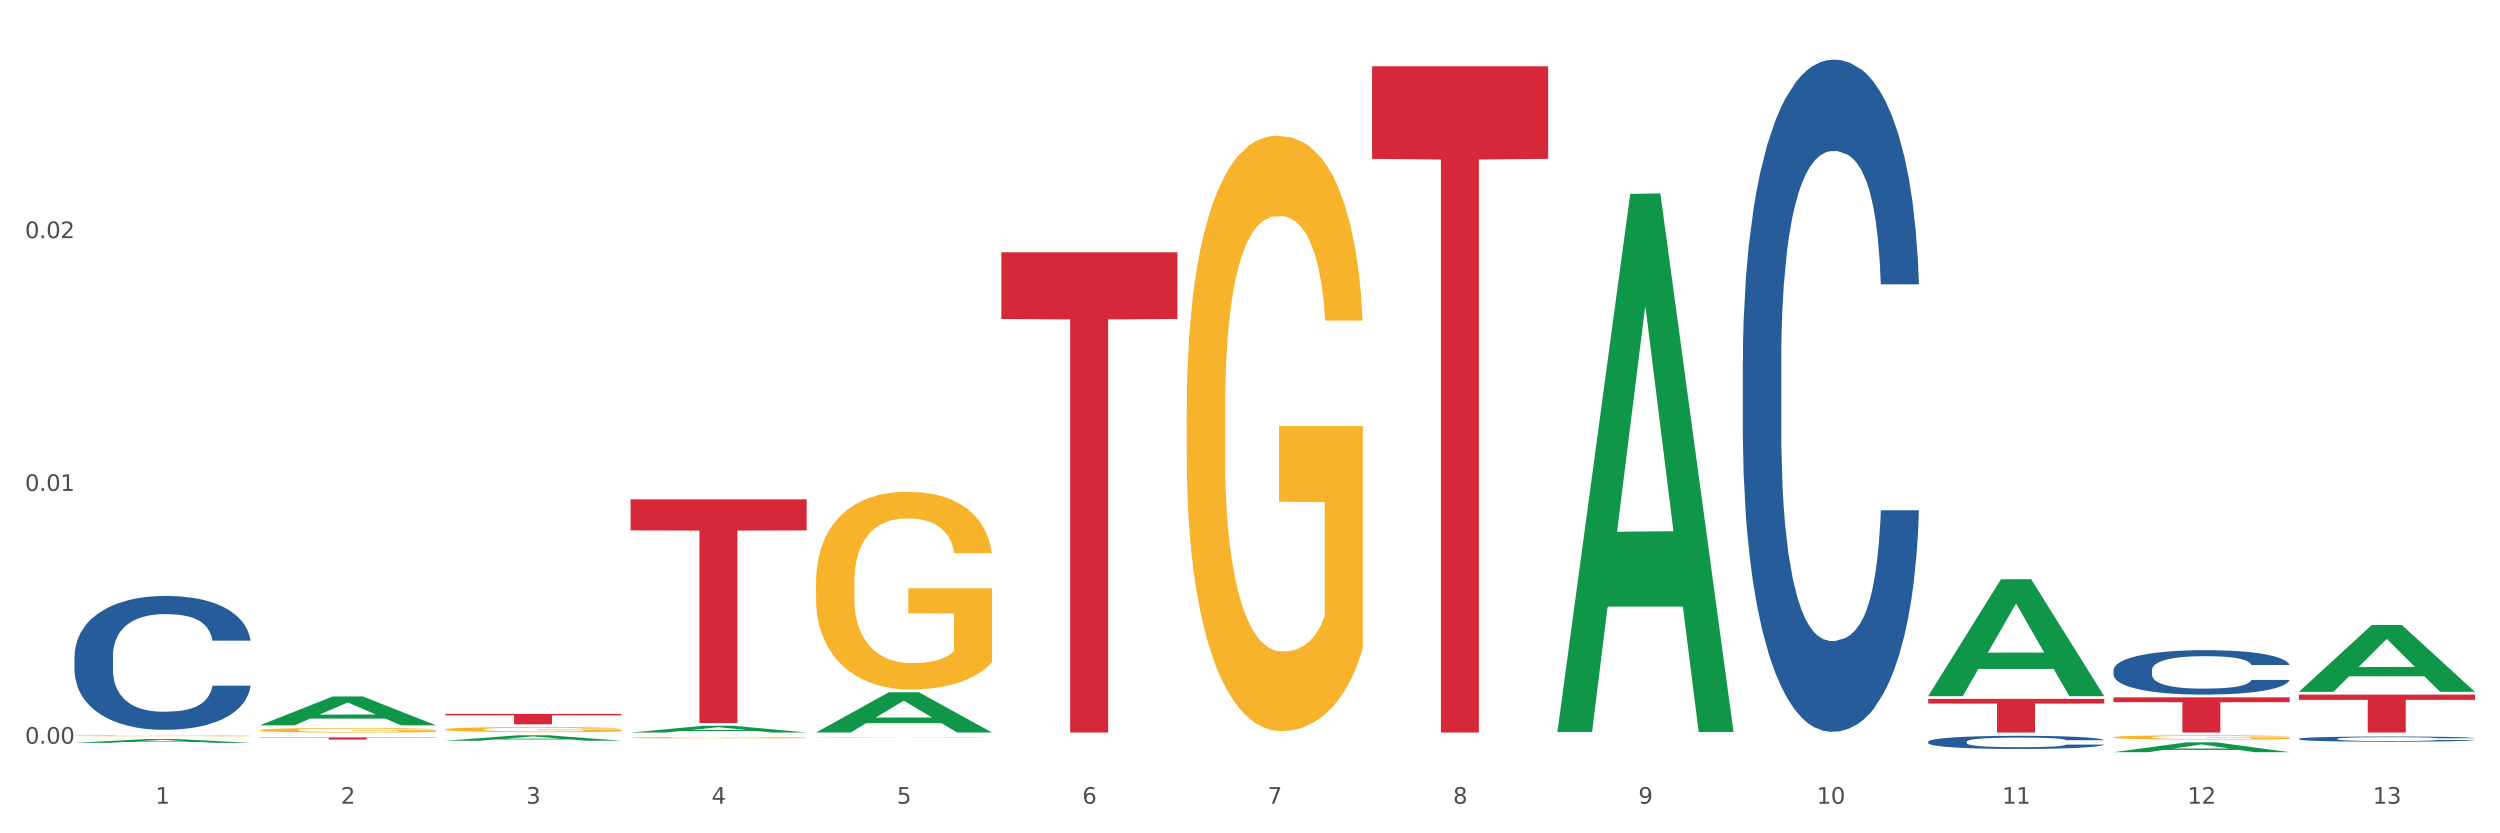 <?xml version="1.0" encoding="utf-8" standalone="no"?>
<!DOCTYPE svg PUBLIC "-//W3C//DTD SVG 1.1//EN"
  "http://www.w3.org/Graphics/SVG/1.1/DTD/svg11.dtd">
<svg xmlns:xlink="http://www.w3.org/1999/xlink" width="1080pt" height="360pt" viewBox="0 0 1080 360" xmlns="http://www.w3.org/2000/svg" version="1.1">
 <rect x="0" y="0" width="1080" height="360" fill="#333333" stroke="none"/>
 <defs>
  <style type="text/css">*{stroke-linejoin: round; stroke-linecap: butt}</style>
 </defs>
 <g id="figure_1">
  <g id="patch_1">
   <path d="M 0 360 
L 1080 360 
L 1080 0 
L 0 0 
z
" style="fill: #ffffff; stroke: #ffffff; stroke-linejoin: miter"/>
  </g>
  <g id="axes_1">
   <g id="matplotlib.axis_1">
    <g id="xtick_1">
     <g id="text_1">
      <!-- 1 -->
      <g style="fill: #4d4d4d" transform="translate(67.159 347.204) scale(0.096 -0.096)">
       <defs>
        <path id="DejaVuSans-31" d="M 794 531 
L 1825 531 
L 1825 4091 
L 703 3866 
L 703 4441 
L 1819 4666 
L 2450 4666 
L 2450 531 
L 3481 531 
L 3481 0 
L 794 0 
L 794 531 
z
" transform="scale(0.016)"/>
       </defs>
       <use xlink:href="#DejaVuSans-31"/>
      </g>
     </g>
    </g>
    <g id="xtick_2">
     <g id="text_2">
      <!-- 2 -->
      <g style="fill: #4d4d4d" transform="translate(147.238 347.204) scale(0.096 -0.096)">
       <defs>
        <path id="DejaVuSans-32" d="M 1228 531 
L 3431 531 
L 3431 0 
L 469 0 
L 469 531 
Q 828 903 1448 1529 
Q 2069 2156 2228 2338 
Q 2531 2678 2651 2914 
Q 2772 3150 2772 3378 
Q 2772 3750 2511 3984 
Q 2250 4219 1831 4219 
Q 1534 4219 1204 4116 
Q 875 4013 500 3803 
L 500 4441 
Q 881 4594 1212 4672 
Q 1544 4750 1819 4750 
Q 2544 4750 2975 4387 
Q 3406 4025 3406 3419 
Q 3406 3131 3298 2873 
Q 3191 2616 2906 2266 
Q 2828 2175 2409 1742 
Q 1991 1309 1228 531 
z
" transform="scale(0.016)"/>
       </defs>
       <use xlink:href="#DejaVuSans-32"/>
      </g>
     </g>
    </g>
    <g id="xtick_3">
     <g id="text_3">
      <!-- 3 -->
      <g style="fill: #4d4d4d" transform="translate(227.317 347.204) scale(0.096 -0.096)">
       <defs>
        <path id="DejaVuSans-33" d="M 2597 2516 
Q 3050 2419 3304 2112 
Q 3559 1806 3559 1356 
Q 3559 666 3084 287 
Q 2609 -91 1734 -91 
Q 1441 -91 1130 -33 
Q 819 25 488 141 
L 488 750 
Q 750 597 1062 519 
Q 1375 441 1716 441 
Q 2309 441 2620 675 
Q 2931 909 2931 1356 
Q 2931 1769 2642 2001 
Q 2353 2234 1838 2234 
L 1294 2234 
L 1294 2753 
L 1863 2753 
Q 2328 2753 2575 2939 
Q 2822 3125 2822 3475 
Q 2822 3834 2567 4026 
Q 2313 4219 1838 4219 
Q 1578 4219 1281 4162 
Q 984 4106 628 3988 
L 628 4550 
Q 988 4650 1302 4700 
Q 1616 4750 1894 4750 
Q 2613 4750 3031 4423 
Q 3450 4097 3450 3541 
Q 3450 3153 3228 2886 
Q 3006 2619 2597 2516 
z
" transform="scale(0.016)"/>
       </defs>
       <use xlink:href="#DejaVuSans-33"/>
      </g>
     </g>
    </g>
    <g id="xtick_4">
     <g id="text_4">
      <!-- 4 -->
      <g style="fill: #4d4d4d" transform="translate(307.396 347.204) scale(0.096 -0.096)">
       <defs>
        <path id="DejaVuSans-34" d="M 2419 4116 
L 825 1625 
L 2419 1625 
L 2419 4116 
z
M 2253 4666 
L 3047 4666 
L 3047 1625 
L 3713 1625 
L 3713 1100 
L 3047 1100 
L 3047 0 
L 2419 0 
L 2419 1100 
L 313 1100 
L 313 1709 
L 2253 4666 
z
" transform="scale(0.016)"/>
       </defs>
       <use xlink:href="#DejaVuSans-34"/>
      </g>
     </g>
    </g>
    <g id="xtick_5">
     <g id="text_5">
      <!-- 5 -->
      <g style="fill: #4d4d4d" transform="translate(387.475 347.204) scale(0.096 -0.096)">
       <defs>
        <path id="DejaVuSans-35" d="M 691 4666 
L 3169 4666 
L 3169 4134 
L 1269 4134 
L 1269 2991 
Q 1406 3038 1543 3061 
Q 1681 3084 1819 3084 
Q 2600 3084 3056 2656 
Q 3513 2228 3513 1497 
Q 3513 744 3044 326 
Q 2575 -91 1722 -91 
Q 1428 -91 1123 -41 
Q 819 9 494 109 
L 494 744 
Q 775 591 1075 516 
Q 1375 441 1709 441 
Q 2250 441 2565 725 
Q 2881 1009 2881 1497 
Q 2881 1984 2565 2268 
Q 2250 2553 1709 2553 
Q 1456 2553 1204 2497 
Q 953 2441 691 2322 
L 691 4666 
z
" transform="scale(0.016)"/>
       </defs>
       <use xlink:href="#DejaVuSans-35"/>
      </g>
     </g>
    </g>
    <g id="xtick_6">
     <g id="text_6">
      <!-- 6 -->
      <g style="fill: #4d4d4d" transform="translate(467.554 347.204) scale(0.096 -0.096)">
       <defs>
        <path id="DejaVuSans-36" d="M 2113 2584 
Q 1688 2584 1439 2293 
Q 1191 2003 1191 1497 
Q 1191 994 1439 701 
Q 1688 409 2113 409 
Q 2538 409 2786 701 
Q 3034 994 3034 1497 
Q 3034 2003 2786 2293 
Q 2538 2584 2113 2584 
z
M 3366 4563 
L 3366 3988 
Q 3128 4100 2886 4159 
Q 2644 4219 2406 4219 
Q 1781 4219 1451 3797 
Q 1122 3375 1075 2522 
Q 1259 2794 1537 2939 
Q 1816 3084 2150 3084 
Q 2853 3084 3261 2657 
Q 3669 2231 3669 1497 
Q 3669 778 3244 343 
Q 2819 -91 2113 -91 
Q 1303 -91 875 529 
Q 447 1150 447 2328 
Q 447 3434 972 4092 
Q 1497 4750 2381 4750 
Q 2619 4750 2861 4703 
Q 3103 4656 3366 4563 
z
" transform="scale(0.016)"/>
       </defs>
       <use xlink:href="#DejaVuSans-36"/>
      </g>
     </g>
    </g>
    <g id="xtick_7">
     <g id="text_7">
      <!-- 7 -->
      <g style="fill: #4d4d4d" transform="translate(547.634 347.204) scale(0.096 -0.096)">
       <defs>
        <path id="DejaVuSans-37" d="M 525 4666 
L 3525 4666 
L 3525 4397 
L 1831 0 
L 1172 0 
L 2766 4134 
L 525 4134 
L 525 4666 
z
" transform="scale(0.016)"/>
       </defs>
       <use xlink:href="#DejaVuSans-37"/>
      </g>
     </g>
    </g>
    <g id="xtick_8">
     <g id="text_8">
      <!-- 8 -->
      <g style="fill: #4d4d4d" transform="translate(627.713 347.204) scale(0.096 -0.096)">
       <defs>
        <path id="DejaVuSans-38" d="M 2034 2216 
Q 1584 2216 1326 1975 
Q 1069 1734 1069 1313 
Q 1069 891 1326 650 
Q 1584 409 2034 409 
Q 2484 409 2743 651 
Q 3003 894 3003 1313 
Q 3003 1734 2745 1975 
Q 2488 2216 2034 2216 
z
M 1403 2484 
Q 997 2584 770 2862 
Q 544 3141 544 3541 
Q 544 4100 942 4425 
Q 1341 4750 2034 4750 
Q 2731 4750 3128 4425 
Q 3525 4100 3525 3541 
Q 3525 3141 3298 2862 
Q 3072 2584 2669 2484 
Q 3125 2378 3379 2068 
Q 3634 1759 3634 1313 
Q 3634 634 3220 271 
Q 2806 -91 2034 -91 
Q 1263 -91 848 271 
Q 434 634 434 1313 
Q 434 1759 690 2068 
Q 947 2378 1403 2484 
z
M 1172 3481 
Q 1172 3119 1398 2916 
Q 1625 2713 2034 2713 
Q 2441 2713 2670 2916 
Q 2900 3119 2900 3481 
Q 2900 3844 2670 4047 
Q 2441 4250 2034 4250 
Q 1625 4250 1398 4047 
Q 1172 3844 1172 3481 
z
" transform="scale(0.016)"/>
       </defs>
       <use xlink:href="#DejaVuSans-38"/>
      </g>
     </g>
    </g>
    <g id="xtick_9">
     <g id="text_9">
      <!-- 9 -->
      <g style="fill: #4d4d4d" transform="translate(707.792 347.204) scale(0.096 -0.096)">
       <defs>
        <path id="DejaVuSans-39" d="M 703 97 
L 703 672 
Q 941 559 1184 500 
Q 1428 441 1663 441 
Q 2288 441 2617 861 
Q 2947 1281 2994 2138 
Q 2813 1869 2534 1725 
Q 2256 1581 1919 1581 
Q 1219 1581 811 2004 
Q 403 2428 403 3163 
Q 403 3881 828 4315 
Q 1253 4750 1959 4750 
Q 2769 4750 3195 4129 
Q 3622 3509 3622 2328 
Q 3622 1225 3098 567 
Q 2575 -91 1691 -91 
Q 1453 -91 1209 -44 
Q 966 3 703 97 
z
M 1959 2075 
Q 2384 2075 2632 2365 
Q 2881 2656 2881 3163 
Q 2881 3666 2632 3958 
Q 2384 4250 1959 4250 
Q 1534 4250 1286 3958 
Q 1038 3666 1038 3163 
Q 1038 2656 1286 2365 
Q 1534 2075 1959 2075 
z
" transform="scale(0.016)"/>
       </defs>
       <use xlink:href="#DejaVuSans-39"/>
      </g>
     </g>
    </g>
    <g id="xtick_10">
     <g id="text_10">
      <!-- 10 -->
      <g style="fill: #4d4d4d" transform="translate(784.817 347.204) scale(0.096 -0.096)">
       <defs>
        <path id="DejaVuSans-30" d="M 2034 4250 
Q 1547 4250 1301 3770 
Q 1056 3291 1056 2328 
Q 1056 1369 1301 889 
Q 1547 409 2034 409 
Q 2525 409 2770 889 
Q 3016 1369 3016 2328 
Q 3016 3291 2770 3770 
Q 2525 4250 2034 4250 
z
M 2034 4750 
Q 2819 4750 3233 4129 
Q 3647 3509 3647 2328 
Q 3647 1150 3233 529 
Q 2819 -91 2034 -91 
Q 1250 -91 836 529 
Q 422 1150 422 2328 
Q 422 3509 836 4129 
Q 1250 4750 2034 4750 
z
" transform="scale(0.016)"/>
       </defs>
       <use xlink:href="#DejaVuSans-31"/>
       <use xlink:href="#DejaVuSans-30" transform="translate(63.623 0)"/>
      </g>
     </g>
    </g>
    <g id="xtick_11">
     <g id="text_11">
      <!-- 11 -->
      <g style="fill: #4d4d4d" transform="translate(864.896 347.204) scale(0.096 -0.096)">
       <use xlink:href="#DejaVuSans-31"/>
       <use xlink:href="#DejaVuSans-31" transform="translate(63.623 0)"/>
      </g>
     </g>
    </g>
    <g id="xtick_12">
     <g id="text_12">
      <!-- 12 -->
      <g style="fill: #4d4d4d" transform="translate(944.975 347.204) scale(0.096 -0.096)">
       <use xlink:href="#DejaVuSans-31"/>
       <use xlink:href="#DejaVuSans-32" transform="translate(63.623 0)"/>
      </g>
     </g>
    </g>
    <g id="xtick_13">
     <g id="text_13">
      <!-- 13 -->
      <g style="fill: #4d4d4d" transform="translate(1025.054 347.204) scale(0.096 -0.096)">
       <use xlink:href="#DejaVuSans-31"/>
       <use xlink:href="#DejaVuSans-33" transform="translate(63.623 0)"/>
      </g>
     </g>
    </g>
    <g id="xtick_14"/>
    <g id="xtick_15"/>
    <g id="xtick_16"/>
    <g id="xtick_17"/>
    <g id="xtick_18"/>
    <g id="xtick_19"/>
    <g id="xtick_20"/>
    <g id="xtick_21"/>
    <g id="xtick_22"/>
    <g id="xtick_23"/>
    <g id="xtick_24"/>
    <g id="xtick_25"/>
   </g>
   <g id="matplotlib.axis_2">
    <g id="ytick_1">
     <g id="text_14">
      <!-- 0.00 -->
      <g style="fill: #4d4d4d" transform="translate(10.8 321.275) scale(0.096 -0.096)">
       <defs>
        <path id="DejaVuSans-2e" d="M 684 794 
L 1344 794 
L 1344 0 
L 684 0 
L 684 794 
z
" transform="scale(0.016)"/>
       </defs>
       <use xlink:href="#DejaVuSans-30"/>
       <use xlink:href="#DejaVuSans-2e" transform="translate(63.623 0)"/>
       <use xlink:href="#DejaVuSans-30" transform="translate(95.41 0)"/>
       <use xlink:href="#DejaVuSans-30" transform="translate(159.033 0)"/>
      </g>
     </g>
    </g>
    <g id="ytick_2">
     <g id="text_15">
      <!-- 0.01 -->
      <g style="fill: #4d4d4d" transform="translate(10.8 212.078) scale(0.096 -0.096)">
       <use xlink:href="#DejaVuSans-30"/>
       <use xlink:href="#DejaVuSans-2e" transform="translate(63.623 0)"/>
       <use xlink:href="#DejaVuSans-30" transform="translate(95.41 0)"/>
       <use xlink:href="#DejaVuSans-31" transform="translate(159.033 0)"/>
      </g>
     </g>
    </g>
    <g id="ytick_3">
     <g id="text_16">
      <!-- 0.02 -->
      <g style="fill: #4d4d4d" transform="translate(10.8 102.882) scale(0.096 -0.096)">
       <use xlink:href="#DejaVuSans-30"/>
       <use xlink:href="#DejaVuSans-2e" transform="translate(63.623 0)"/>
       <use xlink:href="#DejaVuSans-30" transform="translate(95.41 0)"/>
       <use xlink:href="#DejaVuSans-32" transform="translate(159.033 0)"/>
      </g>
     </g>
    </g>
    <g id="ytick_4"/>
    <g id="ytick_5"/>
    <g id="ytick_6"/>
   </g>
   <g id="PolyCollection_1">
    <path d="M 32.175 320.913 
L 32.253 320.912 
L 63.625 319.274 
L 76.644 319.273 
L 108.25 320.916 
L 93.192 320.916 
L 86.369 320.534 
L 53.978 320.534 
L 53.743 320.54 
L 47.155 320.916 
L 32.175 320.916 
L 32.175 320.913 
L 58.056 320.305 
L 82.291 320.304 
L 70.291 319.623 
L 70.134 319.62 
L 69.977 319.625 
L 57.978 320.304 
L 58.056 320.305 
L 32.175 320.913 
z
" clip-path="url(#p5c7b4b5d1f)" style="fill: #109648"/>
    <path d="M 752.887 156.243 
L 752.977 155.977 
L 752.977 148.552 
L 753.247 138.474 
L 754.236 119.909 
L 755.495 105.853 
L 757.653 89.41 
L 758.822 82.514 
L 760.351 74.823 
L 763.498 62.358 
L 767.095 51.75 
L 769.613 45.915 
L 771.501 42.203 
L 775.728 35.572 
L 778.156 32.655 
L 780.674 30.268 
L 782.832 28.677 
L 786.429 26.82 
L 789.306 26.025 
L 792.633 25.759 
L 795.421 26.025 
L 799.108 27.086 
L 804.503 30.268 
L 806.572 32.125 
L 809.359 35.307 
L 812.237 39.55 
L 814.575 43.794 
L 817.273 49.894 
L 820.06 57.85 
L 822.758 67.928 
L 824.646 77.21 
L 826.175 87.023 
L 827.524 98.957 
L 828.513 111.953 
L 828.963 122.826 
L 812.507 122.826 
L 812.057 113.014 
L 811.158 102.405 
L 810.258 95.244 
L 809.269 89.41 
L 807.741 82.78 
L 806.392 78.536 
L 804.144 73.497 
L 802.075 70.315 
L 800.367 68.458 
L 798.299 66.867 
L 793.892 65.276 
L 790.745 65.276 
L 788.767 65.806 
L 786.339 67.132 
L 784.271 68.989 
L 781.843 72.171 
L 779.954 75.619 
L 778.066 80.127 
L 776.987 83.31 
L 775.368 89.145 
L 774.289 93.918 
L 772.85 102.14 
L 772.041 107.975 
L 770.602 123.091 
L 769.973 134.23 
L 769.703 141.921 
L 769.523 150.408 
L 769.523 191.781 
L 770.063 210.345 
L 770.512 218.302 
L 771.232 227.319 
L 772.581 238.988 
L 774.559 250.392 
L 776.627 258.614 
L 778.336 263.653 
L 779.954 267.366 
L 781.573 270.283 
L 783.551 272.935 
L 785.17 274.526 
L 787.598 276.117 
L 790.475 276.913 
L 792.723 276.913 
L 797.31 275.587 
L 799.378 274.261 
L 801.356 272.405 
L 803.514 269.487 
L 805.223 266.305 
L 806.212 263.918 
L 807.831 258.879 
L 809.089 253.575 
L 810.169 247.475 
L 810.888 242.171 
L 811.697 234.214 
L 812.327 225.197 
L 812.507 220.423 
L 828.963 220.423 
L 828.603 229.971 
L 827.973 239.253 
L 826.714 251.718 
L 825.725 258.879 
L 824.197 267.631 
L 822.578 275.057 
L 820.33 283.278 
L 818.262 289.378 
L 816.104 294.682 
L 813.765 299.456 
L 809.539 306.086 
L 808.01 307.943 
L 804.773 311.125 
L 802.255 312.982 
L 798.568 314.838 
L 794.792 315.899 
L 790.835 316.164 
L 787.328 315.634 
L 783.461 314.042 
L 781.033 312.451 
L 778.336 310.064 
L 775.188 306.351 
L 772.221 301.843 
L 769.433 296.539 
L 766.825 290.439 
L 764.398 283.543 
L 761.25 272.139 
L 758.912 261.001 
L 757.204 250.657 
L 756.035 241.905 
L 754.866 230.767 
L 754.236 223.076 
L 753.247 204.511 
L 752.887 187.272 
L 752.887 156.243 
z
" clip-path="url(#p5c7b4b5d1f)" style="fill: #255c99"/>
    <path d="M 832.967 320.422 
L 833.056 320.417 
L 833.056 320.271 
L 833.326 320.074 
L 834.315 319.711 
L 835.574 319.436 
L 837.732 319.115 
L 838.901 318.98 
L 840.43 318.83 
L 843.577 318.586 
L 847.174 318.378 
L 849.692 318.264 
L 851.581 318.192 
L 855.807 318.062 
L 858.235 318.005 
L 860.753 317.958 
L 862.911 317.927 
L 866.508 317.891 
L 869.385 317.875 
L 872.713 317.87 
L 875.5 317.875 
L 879.187 317.896 
L 884.583 317.958 
L 886.651 317.995 
L 889.438 318.057 
L 892.316 318.14 
L 894.654 318.223 
L 897.352 318.342 
L 900.139 318.498 
L 902.837 318.695 
L 904.725 318.876 
L 906.254 319.068 
L 907.603 319.302 
L 908.592 319.556 
L 909.042 319.768 
L 892.586 319.768 
L 892.136 319.577 
L 891.237 319.369 
L 890.338 319.229 
L 889.348 319.115 
L 887.82 318.985 
L 886.471 318.902 
L 884.223 318.804 
L 882.155 318.742 
L 880.446 318.705 
L 878.378 318.674 
L 873.972 318.643 
L 870.824 318.643 
L 868.846 318.653 
L 866.418 318.679 
L 864.35 318.716 
L 861.922 318.778 
L 860.033 318.845 
L 858.145 318.933 
L 857.066 318.996 
L 855.447 319.11 
L 854.368 319.203 
L 852.929 319.364 
L 852.12 319.478 
L 850.681 319.774 
L 850.052 319.991 
L 849.782 320.142 
L 849.602 320.308 
L 849.602 321.117 
L 850.142 321.48 
L 850.591 321.635 
L 851.311 321.812 
L 852.66 322.04 
L 854.638 322.263 
L 856.706 322.424 
L 858.415 322.522 
L 860.033 322.595 
L 861.652 322.652 
L 863.63 322.704 
L 865.249 322.735 
L 867.677 322.766 
L 870.554 322.782 
L 872.803 322.782 
L 877.389 322.756 
L 879.457 322.73 
L 881.435 322.693 
L 883.593 322.636 
L 885.302 322.574 
L 886.291 322.528 
L 887.91 322.429 
L 889.169 322.325 
L 890.248 322.206 
L 890.967 322.102 
L 891.776 321.947 
L 892.406 321.77 
L 892.586 321.677 
L 909.042 321.677 
L 908.682 321.864 
L 908.053 322.045 
L 906.794 322.289 
L 905.804 322.429 
L 904.276 322.6 
L 902.657 322.745 
L 900.409 322.906 
L 898.341 323.025 
L 896.183 323.129 
L 893.845 323.223 
L 889.618 323.352 
L 888.09 323.388 
L 884.852 323.451 
L 882.334 323.487 
L 878.648 323.523 
L 874.871 323.544 
L 870.914 323.549 
L 867.407 323.539 
L 863.54 323.508 
L 861.113 323.477 
L 858.415 323.43 
L 855.268 323.357 
L 852.3 323.269 
L 849.512 323.165 
L 846.905 323.046 
L 844.477 322.911 
L 841.329 322.688 
L 838.991 322.47 
L 837.283 322.268 
L 836.114 322.097 
L 834.945 321.879 
L 834.315 321.729 
L 833.326 321.366 
L 832.967 321.029 
L 832.967 320.422 
z
" clip-path="url(#p5c7b4b5d1f)" style="fill: #255c99"/>
    <path d="M 913.046 289.497 
L 913.136 289.48 
L 913.136 288.989 
L 913.405 288.322 
L 914.395 287.095 
L 915.653 286.166 
L 917.812 285.079 
L 918.981 284.623 
L 920.509 284.114 
L 923.657 283.29 
L 927.254 282.589 
L 929.771 282.203 
L 931.66 281.958 
L 935.886 281.519 
L 938.314 281.327 
L 940.832 281.169 
L 942.99 281.064 
L 946.587 280.941 
L 949.465 280.888 
L 952.792 280.871 
L 955.579 280.888 
L 959.266 280.958 
L 964.662 281.169 
L 966.73 281.292 
L 969.518 281.502 
L 972.395 281.782 
L 974.733 282.063 
L 977.431 282.466 
L 980.218 282.992 
L 982.916 283.659 
L 984.805 284.272 
L 986.333 284.921 
L 987.682 285.71 
L 988.671 286.569 
L 989.121 287.288 
L 972.665 287.288 
L 972.215 286.639 
L 971.316 285.938 
L 970.417 285.464 
L 969.428 285.079 
L 967.899 284.64 
L 966.55 284.36 
L 964.302 284.027 
L 962.234 283.816 
L 960.525 283.694 
L 958.457 283.588 
L 954.051 283.483 
L 950.903 283.483 
L 948.925 283.518 
L 946.497 283.606 
L 944.429 283.729 
L 942.001 283.939 
L 940.113 284.167 
L 938.224 284.465 
L 937.145 284.675 
L 935.527 285.061 
L 934.447 285.377 
L 933.009 285.92 
L 932.199 286.306 
L 930.761 287.305 
L 930.131 288.042 
L 929.861 288.55 
L 929.681 289.111 
L 929.681 291.847 
L 930.221 293.074 
L 930.671 293.6 
L 931.39 294.196 
L 932.739 294.968 
L 934.717 295.722 
L 936.785 296.265 
L 938.494 296.598 
L 940.113 296.844 
L 941.731 297.037 
L 943.71 297.212 
L 945.328 297.317 
L 947.756 297.422 
L 950.634 297.475 
L 952.882 297.475 
L 957.468 297.387 
L 959.536 297.3 
L 961.514 297.177 
L 963.673 296.984 
L 965.381 296.774 
L 966.37 296.616 
L 967.989 296.283 
L 969.248 295.932 
L 970.327 295.529 
L 971.046 295.178 
L 971.856 294.652 
L 972.485 294.056 
L 972.665 293.74 
L 989.121 293.74 
L 988.761 294.371 
L 988.132 294.985 
L 986.873 295.809 
L 985.884 296.283 
L 984.355 296.861 
L 982.736 297.352 
L 980.488 297.896 
L 978.42 298.299 
L 976.262 298.65 
L 973.924 298.965 
L 969.697 299.404 
L 968.169 299.526 
L 964.931 299.737 
L 962.414 299.859 
L 958.727 299.982 
L 954.95 300.052 
L 950.993 300.07 
L 947.486 300.035 
L 943.62 299.93 
L 941.192 299.824 
L 938.494 299.667 
L 935.347 299.421 
L 932.379 299.123 
L 929.592 298.772 
L 926.984 298.369 
L 924.556 297.913 
L 921.409 297.159 
L 919.071 296.423 
L 917.362 295.739 
L 916.193 295.16 
L 915.024 294.424 
L 914.395 293.916 
L 913.405 292.688 
L 913.046 291.549 
L 913.046 289.497 
z
" clip-path="url(#p5c7b4b5d1f)" style="fill: #255c99"/>
    <path d="M 993.125 319.178 
L 993.215 319.176 
L 993.215 319.118 
L 993.485 319.04 
L 994.474 318.896 
L 995.733 318.787 
L 997.891 318.66 
L 999.06 318.607 
L 1000.588 318.547 
L 1003.736 318.45 
L 1007.333 318.368 
L 1009.851 318.323 
L 1011.739 318.294 
L 1015.965 318.243 
L 1018.393 318.22 
L 1020.911 318.202 
L 1023.069 318.189 
L 1026.666 318.175 
L 1029.544 318.169 
L 1032.871 318.167 
L 1035.659 318.169 
L 1039.345 318.177 
L 1044.741 318.202 
L 1046.809 318.216 
L 1049.597 318.241 
L 1052.474 318.274 
L 1054.812 318.307 
L 1057.51 318.354 
L 1060.298 318.415 
L 1062.995 318.494 
L 1064.884 318.565 
L 1066.412 318.641 
L 1067.761 318.734 
L 1068.75 318.835 
L 1069.2 318.919 
L 1052.744 318.919 
L 1052.294 318.843 
L 1051.395 318.761 
L 1050.496 318.705 
L 1049.507 318.66 
L 1047.978 318.609 
L 1046.629 318.576 
L 1044.381 318.537 
L 1042.313 318.512 
L 1040.604 318.498 
L 1038.536 318.485 
L 1034.13 318.473 
L 1030.983 318.473 
L 1029.004 318.477 
L 1026.576 318.487 
L 1024.508 318.502 
L 1022.08 318.526 
L 1020.192 318.553 
L 1018.303 318.588 
L 1017.224 318.613 
L 1015.606 318.658 
L 1014.527 318.695 
L 1013.088 318.759 
L 1012.278 318.804 
L 1010.84 318.921 
L 1010.21 319.007 
L 1009.94 319.067 
L 1009.761 319.132 
L 1009.761 319.453 
L 1010.3 319.597 
L 1010.75 319.658 
L 1011.469 319.728 
L 1012.818 319.819 
L 1014.796 319.907 
L 1016.865 319.971 
L 1018.573 320.01 
L 1020.192 320.039 
L 1021.81 320.061 
L 1023.789 320.082 
L 1025.407 320.094 
L 1027.835 320.106 
L 1030.713 320.113 
L 1032.961 320.113 
L 1037.547 320.102 
L 1039.615 320.092 
L 1041.594 320.078 
L 1043.752 320.055 
L 1045.46 320.03 
L 1046.449 320.012 
L 1048.068 319.973 
L 1049.327 319.932 
L 1050.406 319.884 
L 1051.125 319.843 
L 1051.935 319.782 
L 1052.564 319.712 
L 1052.744 319.675 
L 1069.2 319.675 
L 1068.84 319.749 
L 1068.211 319.821 
L 1066.952 319.917 
L 1065.963 319.973 
L 1064.434 320.041 
L 1062.815 320.098 
L 1060.567 320.162 
L 1058.499 320.209 
L 1056.341 320.25 
L 1054.003 320.287 
L 1049.777 320.339 
L 1048.248 320.353 
L 1045.011 320.378 
L 1042.493 320.392 
L 1038.806 320.406 
L 1035.029 320.415 
L 1031.072 320.417 
L 1027.565 320.412 
L 1023.699 320.4 
L 1021.271 320.388 
L 1018.573 320.369 
L 1015.426 320.341 
L 1012.458 320.306 
L 1009.671 320.265 
L 1007.063 320.217 
L 1004.635 320.164 
L 1001.488 320.076 
L 999.15 319.989 
L 997.441 319.909 
L 996.272 319.841 
L 995.103 319.755 
L 994.474 319.695 
L 993.485 319.552 
L 993.125 319.418 
L 993.125 319.178 
z
" clip-path="url(#p5c7b4b5d1f)" style="fill: #255c99"/>
    <path d="M 112.254 315.409 
L 112.344 315.407 
L 112.344 315.343 
L 112.524 315.288 
L 113.422 315.154 
L 114.769 315.043 
L 115.757 314.984 
L 116.745 314.936 
L 117.913 314.888 
L 119.35 314.838 
L 121.954 314.765 
L 123.571 314.727 
L 125.547 314.688 
L 129.14 314.631 
L 131.744 314.599 
L 134.439 314.572 
L 138.84 314.54 
L 141.714 314.526 
L 144.768 314.515 
L 148.45 314.508 
L 151.235 314.506 
L 157.342 314.511 
L 162.552 314.527 
L 165.067 314.54 
L 168.3 314.561 
L 170.007 314.576 
L 172.791 314.604 
L 175.665 314.642 
L 177.641 314.674 
L 180.605 314.734 
L 182.85 314.795 
L 184.916 314.87 
L 185.994 314.922 
L 186.802 314.97 
L 187.521 315.025 
L 188.24 315.113 
L 172.072 315.113 
L 171.444 315.05 
L 170.456 314.991 
L 169.019 314.934 
L 167.761 314.899 
L 165.606 314.854 
L 163.63 314.825 
L 161.564 314.804 
L 159.049 314.786 
L 157.073 314.777 
L 154.289 314.77 
L 148.81 314.772 
L 145.127 314.786 
L 142.612 314.804 
L 140.996 314.82 
L 139.559 314.838 
L 137.942 314.863 
L 136.056 314.9 
L 134.708 314.934 
L 133.361 314.977 
L 132.283 315.02 
L 131.295 315.07 
L 130.487 315.124 
L 129.858 315.179 
L 129.319 315.247 
L 128.87 315.359 
L 128.87 315.604 
L 129.05 315.659 
L 129.499 315.732 
L 130.038 315.788 
L 130.936 315.854 
L 131.744 315.898 
L 133.271 315.963 
L 134.978 316.016 
L 136.325 316.05 
L 137.672 316.079 
L 140.008 316.118 
L 142.612 316.15 
L 144.858 316.17 
L 147.912 316.187 
L 149.977 316.195 
L 151.774 316.198 
L 156.175 316.198 
L 159.318 316.193 
L 162.821 316.18 
L 165.516 316.164 
L 167.761 316.145 
L 170.276 316.112 
L 171.893 316.082 
L 171.893 315.709 
L 152.133 315.707 
L 152.133 315.459 
L 188.329 315.459 
L 188.329 316.187 
L 186.802 316.225 
L 185.096 316.259 
L 183.3 316.289 
L 180.605 316.327 
L 177.372 316.362 
L 174.497 316.387 
L 171.444 316.409 
L 167.851 316.428 
L 163.181 316.446 
L 160.306 316.453 
L 156.714 316.459 
L 152.492 316.461 
L 148.81 316.457 
L 145.217 316.448 
L 141.445 316.432 
L 137.762 316.409 
L 134.978 316.386 
L 132.194 316.357 
L 129.23 316.32 
L 126.894 316.284 
L 125.098 316.252 
L 123.122 316.211 
L 120.966 316.157 
L 119.35 316.109 
L 117.913 316.059 
L 116.386 315.995 
L 115.308 315.939 
L 114.23 315.87 
L 113.601 315.818 
L 112.883 315.738 
L 112.344 315.625 
L 112.254 315.409 
z
" clip-path="url(#p5c7b4b5d1f)" style="fill: #f7b32b"/>
    <path d="M 192.333 315.103 
L 192.423 315.101 
L 192.423 315.029 
L 192.603 314.967 
L 193.501 314.817 
L 194.848 314.693 
L 195.836 314.627 
L 196.824 314.573 
L 197.992 314.519 
L 199.429 314.463 
L 202.034 314.381 
L 203.65 314.339 
L 205.626 314.295 
L 209.219 314.231 
L 211.824 314.195 
L 214.518 314.165 
L 218.919 314.129 
L 221.793 314.113 
L 224.847 314.101 
L 228.53 314.093 
L 231.314 314.091 
L 237.422 314.097 
L 242.631 314.115 
L 245.146 314.129 
L 248.379 314.153 
L 250.086 314.169 
L 252.87 314.201 
L 255.744 314.243 
L 257.72 314.279 
L 260.684 314.347 
L 262.93 314.415 
L 264.995 314.499 
L 266.073 314.557 
L 266.882 314.611 
L 267.6 314.673 
L 268.319 314.771 
L 252.152 314.771 
L 251.523 314.701 
L 250.535 314.635 
L 249.098 314.571 
L 247.84 314.531 
L 245.685 314.481 
L 243.709 314.449 
L 241.643 314.425 
L 239.128 314.405 
L 237.152 314.395 
L 234.368 314.387 
L 228.889 314.389 
L 225.206 314.405 
L 222.692 314.425 
L 221.075 314.443 
L 219.638 314.463 
L 218.021 314.491 
L 216.135 314.533 
L 214.788 314.571 
L 213.44 314.619 
L 212.363 314.667 
L 211.375 314.723 
L 210.566 314.783 
L 209.937 314.845 
L 209.399 314.921 
L 208.949 315.047 
L 208.949 315.321 
L 209.129 315.383 
L 209.578 315.466 
L 210.117 315.528 
L 211.015 315.602 
L 211.824 315.652 
L 213.351 315.724 
L 215.057 315.784 
L 216.404 315.822 
L 217.752 315.854 
L 220.087 315.898 
L 222.692 315.934 
L 224.937 315.956 
L 227.991 315.976 
L 230.057 315.984 
L 231.853 315.988 
L 236.254 315.988 
L 239.398 315.982 
L 242.9 315.968 
L 245.595 315.95 
L 247.84 315.928 
L 250.355 315.892 
L 251.972 315.858 
L 251.972 315.44 
L 232.212 315.438 
L 232.212 315.159 
L 268.408 315.159 
L 268.408 315.976 
L 266.882 316.018 
L 265.175 316.056 
L 263.379 316.09 
L 260.684 316.132 
L 257.451 316.172 
L 254.577 316.2 
L 251.523 316.224 
L 247.93 316.246 
L 243.26 316.266 
L 240.386 316.274 
L 236.793 316.28 
L 232.571 316.282 
L 228.889 316.278 
L 225.296 316.268 
L 221.524 316.25 
L 217.841 316.224 
L 215.057 316.198 
L 212.273 316.166 
L 209.309 316.124 
L 206.974 316.084 
L 205.177 316.048 
L 203.201 316.002 
L 201.046 315.942 
L 199.429 315.888 
L 197.992 315.832 
L 196.465 315.76 
L 195.387 315.698 
L 194.309 315.62 
L 193.681 315.562 
L 192.962 315.472 
L 192.423 315.345 
L 192.333 315.103 
z
" clip-path="url(#p5c7b4b5d1f)" style="fill: #f7b32b"/>
    <path d="M 272.412 318.665 
L 272.502 318.664 
L 272.502 318.645 
L 272.682 318.629 
L 273.58 318.59 
L 274.927 318.557 
L 275.915 318.539 
L 276.903 318.525 
L 278.071 318.511 
L 279.508 318.496 
L 282.113 318.475 
L 283.729 318.464 
L 285.705 318.452 
L 289.298 318.435 
L 291.903 318.426 
L 294.597 318.418 
L 298.998 318.408 
L 301.873 318.404 
L 304.926 318.401 
L 308.609 318.399 
L 311.393 318.398 
L 317.501 318.4 
L 322.71 318.405 
L 325.225 318.408 
L 328.458 318.415 
L 330.165 318.419 
L 332.949 318.427 
L 335.823 318.438 
L 337.799 318.448 
L 340.763 318.466 
L 343.009 318.484 
L 345.075 318.506 
L 346.152 318.521 
L 346.961 318.535 
L 347.679 318.552 
L 348.398 318.577 
L 332.231 318.577 
L 331.602 318.559 
L 330.614 318.542 
L 329.177 318.525 
L 327.919 318.514 
L 325.764 318.501 
L 323.788 318.493 
L 321.722 318.486 
L 319.207 318.481 
L 317.231 318.478 
L 314.447 318.476 
L 308.968 318.477 
L 305.286 318.481 
L 302.771 318.486 
L 301.154 318.491 
L 299.717 318.496 
L 298.1 318.504 
L 296.214 318.515 
L 294.867 318.525 
L 293.52 318.537 
L 292.442 318.55 
L 291.454 318.565 
L 290.645 318.581 
L 290.017 318.597 
L 289.478 318.617 
L 289.029 318.65 
L 289.029 318.722 
L 289.208 318.739 
L 289.657 318.76 
L 290.196 318.777 
L 291.094 318.796 
L 291.903 318.809 
L 293.43 318.828 
L 295.136 318.844 
L 296.483 318.854 
L 297.831 318.863 
L 300.166 318.874 
L 302.771 318.884 
L 305.016 318.889 
L 308.07 318.895 
L 310.136 318.897 
L 311.932 318.898 
L 316.333 318.898 
L 319.477 318.896 
L 322.98 318.893 
L 325.674 318.888 
L 327.919 318.882 
L 330.434 318.873 
L 332.051 318.864 
L 332.051 318.753 
L 312.291 318.753 
L 312.291 318.68 
L 348.488 318.68 
L 348.488 318.895 
L 346.961 318.906 
L 345.254 318.916 
L 343.458 318.925 
L 340.763 318.936 
L 337.53 318.946 
L 334.656 318.954 
L 331.602 318.96 
L 328.009 318.966 
L 323.339 318.971 
L 320.465 318.973 
L 316.872 318.975 
L 312.651 318.975 
L 308.968 318.974 
L 305.375 318.972 
L 301.603 318.967 
L 297.921 318.96 
L 295.136 318.953 
L 292.352 318.945 
L 289.388 318.934 
L 287.053 318.923 
L 285.256 318.914 
L 283.28 318.902 
L 281.125 318.886 
L 279.508 318.872 
L 278.071 318.857 
L 276.544 318.838 
L 275.466 318.821 
L 274.388 318.801 
L 273.76 318.786 
L 273.041 318.762 
L 272.502 318.729 
L 272.412 318.665 
z
" clip-path="url(#p5c7b4b5d1f)" style="fill: #f7b32b"/>
    <path d="M 352.492 251.939 
L 352.581 251.861 
L 352.581 249.052 
L 352.761 246.633 
L 353.659 240.782 
L 355.006 235.945 
L 355.994 233.37 
L 356.982 231.264 
L 358.15 229.157 
L 359.587 226.972 
L 362.192 223.774 
L 363.809 222.135 
L 365.785 220.419 
L 369.377 217.922 
L 371.982 216.518 
L 374.676 215.347 
L 379.078 213.943 
L 381.952 213.319 
L 385.005 212.851 
L 388.688 212.539 
L 391.472 212.461 
L 397.58 212.695 
L 402.789 213.397 
L 405.304 213.943 
L 408.538 214.879 
L 410.244 215.503 
L 413.028 216.752 
L 415.903 218.39 
L 417.879 219.795 
L 420.843 222.447 
L 423.088 225.1 
L 425.154 228.377 
L 426.232 230.639 
L 427.04 232.746 
L 427.758 235.165 
L 428.477 238.987 
L 412.31 238.987 
L 411.681 236.257 
L 410.693 233.682 
L 409.256 231.185 
L 407.999 229.625 
L 405.843 227.675 
L 403.867 226.426 
L 401.801 225.49 
L 399.286 224.71 
L 397.31 224.32 
L 394.526 224.008 
L 389.047 224.086 
L 385.365 224.71 
L 382.85 225.49 
L 381.233 226.192 
L 379.796 226.972 
L 378.179 228.065 
L 376.293 229.703 
L 374.946 231.185 
L 373.599 233.058 
L 372.521 234.93 
L 371.533 237.115 
L 370.724 239.456 
L 370.096 241.874 
L 369.557 244.839 
L 369.108 249.754 
L 369.108 260.443 
L 369.287 262.862 
L 369.737 266.06 
L 370.275 268.479 
L 371.174 271.366 
L 371.982 273.316 
L 373.509 276.125 
L 375.215 278.466 
L 376.563 279.948 
L 377.91 281.196 
L 380.245 282.913 
L 382.85 284.317 
L 385.095 285.175 
L 388.149 285.956 
L 390.215 286.268 
L 392.011 286.424 
L 396.412 286.424 
L 399.556 286.19 
L 403.059 285.643 
L 405.753 284.941 
L 407.999 284.083 
L 410.514 282.679 
L 412.13 281.352 
L 412.13 265.046 
L 392.37 264.968 
L 392.37 254.123 
L 428.567 254.123 
L 428.567 285.956 
L 427.04 287.594 
L 425.333 289.076 
L 423.537 290.403 
L 420.843 292.041 
L 417.609 293.601 
L 414.735 294.694 
L 411.681 295.63 
L 408.088 296.488 
L 403.418 297.268 
L 400.544 297.581 
L 396.951 297.815 
L 392.73 297.893 
L 389.047 297.737 
L 385.455 297.346 
L 381.682 296.644 
L 378 295.63 
L 375.215 294.616 
L 372.431 293.367 
L 369.467 291.729 
L 367.132 290.169 
L 365.335 288.764 
L 363.359 286.97 
L 361.204 284.629 
L 359.587 282.523 
L 358.15 280.338 
L 356.623 277.529 
L 355.545 275.111 
L 354.468 272.068 
L 353.839 269.805 
L 353.12 266.294 
L 352.581 261.379 
L 352.492 251.939 
z
" clip-path="url(#p5c7b4b5d1f)" style="fill: #f7b32b"/>
    <path d="M 512.65 177.497 
L 512.74 177.262 
L 512.74 168.805 
L 512.919 161.523 
L 513.818 143.904 
L 515.165 129.339 
L 516.153 121.587 
L 517.141 115.244 
L 518.308 108.902 
L 519.745 102.324 
L 522.35 92.693 
L 523.967 87.759 
L 525.943 82.591 
L 529.536 75.074 
L 532.14 70.846 
L 534.835 67.322 
L 539.236 63.093 
L 542.11 61.214 
L 545.164 59.805 
L 548.846 58.865 
L 551.631 58.63 
L 557.738 59.335 
L 562.948 61.449 
L 565.462 63.093 
L 568.696 65.912 
L 570.402 67.792 
L 573.187 71.55 
L 576.061 76.484 
L 578.037 80.712 
L 581.001 88.699 
L 583.246 96.686 
L 585.312 106.553 
L 586.39 113.365 
L 587.198 119.708 
L 587.917 126.99 
L 588.635 138.501 
L 572.468 138.501 
L 571.839 130.279 
L 570.851 122.527 
L 569.414 115.01 
L 568.157 110.311 
L 566.001 104.438 
L 564.025 100.68 
L 561.96 97.861 
L 559.445 95.512 
L 557.469 94.337 
L 554.684 93.397 
L 549.206 93.632 
L 545.523 95.512 
L 543.008 97.861 
L 541.391 99.975 
L 539.954 102.324 
L 538.338 105.613 
L 536.451 110.546 
L 535.104 115.01 
L 533.757 120.648 
L 532.679 126.286 
L 531.691 132.863 
L 530.883 139.911 
L 530.254 147.193 
L 529.715 156.12 
L 529.266 170.919 
L 529.266 203.103 
L 529.446 210.385 
L 529.895 220.017 
L 530.434 227.299 
L 531.332 235.991 
L 532.14 241.864 
L 533.667 250.321 
L 535.374 257.368 
L 536.721 261.831 
L 538.068 265.59 
L 540.403 270.758 
L 543.008 274.987 
L 545.254 277.571 
L 548.307 279.92 
L 550.373 280.86 
L 552.169 281.329 
L 556.571 281.329 
L 559.714 280.625 
L 563.217 278.98 
L 565.912 276.866 
L 568.157 274.282 
L 570.672 270.054 
L 572.289 266.06 
L 572.289 216.963 
L 552.529 216.728 
L 552.529 184.075 
L 588.725 184.075 
L 588.725 279.92 
L 587.198 284.853 
L 585.492 289.317 
L 583.695 293.31 
L 581.001 298.243 
L 577.767 302.942 
L 574.893 306.23 
L 571.839 309.049 
L 568.247 311.633 
L 563.576 313.983 
L 560.702 314.922 
L 557.109 315.627 
L 552.888 315.862 
L 549.206 315.392 
L 545.613 314.218 
L 541.841 312.103 
L 538.158 309.049 
L 535.374 305.996 
L 532.589 302.237 
L 529.625 297.304 
L 527.29 292.605 
L 525.494 288.377 
L 523.518 282.974 
L 521.362 275.926 
L 519.745 269.584 
L 518.308 263.006 
L 516.781 254.549 
L 515.704 247.267 
L 514.626 238.105 
L 513.997 231.293 
L 513.279 220.721 
L 512.74 205.922 
L 512.65 177.497 
z
" clip-path="url(#p5c7b4b5d1f)" style="fill: #f7b32b"/>
    <path d="M 913.046 318.506 
L 913.135 318.505 
L 913.135 318.442 
L 913.315 318.388 
L 914.213 318.258 
L 915.561 318.151 
L 916.549 318.093 
L 917.537 318.046 
L 918.704 318 
L 920.141 317.951 
L 922.746 317.88 
L 924.363 317.843 
L 926.339 317.805 
L 929.931 317.75 
L 932.536 317.718 
L 935.231 317.692 
L 939.632 317.661 
L 942.506 317.647 
L 945.559 317.637 
L 949.242 317.63 
L 952.026 317.628 
L 958.134 317.633 
L 963.343 317.649 
L 965.858 317.661 
L 969.092 317.682 
L 970.798 317.696 
L 973.582 317.724 
L 976.457 317.76 
L 978.433 317.791 
L 981.397 317.85 
L 983.642 317.909 
L 985.708 317.982 
L 986.786 318.033 
L 987.594 318.079 
L 988.312 318.133 
L 989.031 318.218 
L 972.864 318.218 
L 972.235 318.158 
L 971.247 318.1 
L 969.81 318.045 
L 968.553 318.01 
L 966.397 317.967 
L 964.421 317.939 
L 962.355 317.918 
L 959.84 317.901 
L 957.864 317.892 
L 955.08 317.885 
L 949.601 317.887 
L 945.919 317.901 
L 943.404 317.918 
L 941.787 317.934 
L 940.35 317.951 
L 938.733 317.975 
L 936.847 318.012 
L 935.5 318.045 
L 934.153 318.086 
L 933.075 318.128 
L 932.087 318.177 
L 931.279 318.229 
L 930.65 318.283 
L 930.111 318.349 
L 929.662 318.458 
L 929.662 318.696 
L 929.841 318.75 
L 930.291 318.821 
L 930.829 318.875 
L 931.728 318.939 
L 932.536 318.982 
L 934.063 319.045 
L 935.769 319.097 
L 937.117 319.13 
L 938.464 319.157 
L 940.799 319.196 
L 943.404 319.227 
L 945.649 319.246 
L 948.703 319.263 
L 950.769 319.27 
L 952.565 319.274 
L 956.966 319.274 
L 960.11 319.269 
L 963.613 319.256 
L 966.307 319.241 
L 968.553 319.222 
L 971.068 319.19 
L 972.684 319.161 
L 972.684 318.798 
L 952.925 318.796 
L 952.925 318.555 
L 989.121 318.555 
L 989.121 319.263 
L 987.594 319.3 
L 985.887 319.333 
L 984.091 319.362 
L 981.397 319.399 
L 978.163 319.434 
L 975.289 319.458 
L 972.235 319.479 
L 968.643 319.498 
L 963.972 319.515 
L 961.098 319.522 
L 957.505 319.527 
L 953.284 319.529 
L 949.601 319.526 
L 946.009 319.517 
L 942.236 319.501 
L 938.554 319.479 
L 935.769 319.456 
L 932.985 319.428 
L 930.021 319.392 
L 927.686 319.357 
L 925.89 319.326 
L 923.914 319.286 
L 921.758 319.234 
L 920.141 319.187 
L 918.704 319.138 
L 917.177 319.076 
L 916.099 319.022 
L 915.022 318.954 
L 914.393 318.904 
L 913.674 318.826 
L 913.135 318.717 
L 913.046 318.506 
z
" clip-path="url(#p5c7b4b5d1f)" style="fill: #f7b32b"/>
    <path d="M 32.175 316.449 
L 108.25 316.449 
L 108.25 316.45 
L 78.325 316.45 
L 78.325 316.461 
L 61.92 316.461 
L 61.92 316.45 
L 32.175 316.45 
L 32.175 316.449 
L 32.175 316.449 
z
" clip-path="url(#p5c7b4b5d1f)" style="fill: #d62839"/>
    <path d="M 112.254 318.562 
L 188.329 318.562 
L 188.329 318.695 
L 158.404 318.696 
L 158.404 319.52 
L 141.999 319.52 
L 141.999 318.696 
L 112.254 318.695 
L 112.254 318.563 
L 112.254 318.562 
z
" clip-path="url(#p5c7b4b5d1f)" style="fill: #d62839"/>
    <path d="M 192.333 308.379 
L 268.408 308.379 
L 268.408 309.01 
L 238.483 309.015 
L 238.483 312.923 
L 222.078 312.923 
L 222.078 309.015 
L 192.333 309.01 
L 192.333 308.383 
L 192.333 308.379 
z
" clip-path="url(#p5c7b4b5d1f)" style="fill: #d62839"/>
    <path d="M 272.412 215.698 
L 348.488 215.698 
L 348.488 229.131 
L 318.562 229.221 
L 318.562 312.362 
L 302.157 312.362 
L 302.157 229.221 
L 272.412 229.131 
L 272.412 215.788 
L 272.412 215.698 
z
" clip-path="url(#p5c7b4b5d1f)" style="fill: #d62839"/>
    <path d="M 432.571 108.967 
L 508.646 108.967 
L 508.646 137.802 
L 478.721 137.996 
L 478.721 316.46 
L 462.316 316.46 
L 462.316 137.996 
L 432.571 137.802 
L 432.571 109.162 
L 432.571 108.967 
z
" clip-path="url(#p5c7b4b5d1f)" style="fill: #d62839"/>
    <path d="M 592.729 28.64 
L 668.804 28.64 
L 668.804 68.638 
L 638.879 68.908 
L 638.879 316.461 
L 622.474 316.461 
L 622.474 68.908 
L 592.729 68.638 
L 592.729 28.91 
L 592.729 28.64 
z
" clip-path="url(#p5c7b4b5d1f)" style="fill: #d62839"/>
    <path d="M 832.967 301.914 
L 909.042 301.914 
L 909.042 303.936 
L 879.116 303.949 
L 879.116 316.461 
L 862.712 316.461 
L 862.712 303.949 
L 832.967 303.936 
L 832.967 301.928 
L 832.967 301.914 
z
" clip-path="url(#p5c7b4b5d1f)" style="fill: #d62839"/>
    <path d="M 913.046 301.237 
L 989.121 301.237 
L 989.121 303.353 
L 959.196 303.367 
L 959.196 316.461 
L 942.791 316.461 
L 942.791 303.367 
L 913.046 303.353 
L 913.046 301.252 
L 913.046 301.237 
z
" clip-path="url(#p5c7b4b5d1f)" style="fill: #d62839"/>
    <path d="M 993.125 300.061 
L 1069.2 300.061 
L 1069.2 302.34 
L 1039.275 302.355 
L 1039.275 316.461 
L 1022.87 316.461 
L 1022.87 302.355 
L 993.125 302.34 
L 993.125 300.076 
L 993.125 300.061 
z
" clip-path="url(#p5c7b4b5d1f)" style="fill: #d62839"/>
    <path d="M 352.492 318.42 
L 352.582 318.42 
L 352.582 318.418 
L 352.851 318.415 
L 353.84 318.409 
L 355.099 318.405 
L 357.258 318.4 
L 358.427 318.398 
L 359.955 318.396 
L 363.103 318.392 
L 366.699 318.389 
L 369.217 318.387 
L 371.106 318.386 
L 375.332 318.384 
L 377.76 318.383 
L 380.278 318.383 
L 382.436 318.382 
L 386.033 318.382 
L 388.911 318.381 
L 392.238 318.381 
L 395.025 318.381 
L 398.712 318.382 
L 404.108 318.383 
L 406.176 318.383 
L 408.963 318.384 
L 411.841 318.385 
L 414.179 318.387 
L 416.877 318.388 
L 419.664 318.391 
L 422.362 318.394 
L 424.25 318.397 
L 425.779 318.399 
L 427.128 318.403 
L 428.117 318.407 
L 428.567 318.41 
L 412.111 318.41 
L 411.661 318.407 
L 410.762 318.404 
L 409.863 318.402 
L 408.874 318.4 
L 407.345 318.398 
L 405.996 318.397 
L 403.748 318.395 
L 401.68 318.394 
L 399.971 318.394 
L 397.903 318.393 
L 393.497 318.393 
L 390.349 318.393 
L 388.371 318.393 
L 385.943 318.394 
L 383.875 318.394 
L 381.447 318.395 
L 379.559 318.396 
L 377.67 318.397 
L 376.591 318.398 
L 374.972 318.4 
L 373.893 318.401 
L 372.455 318.404 
L 371.645 318.406 
L 370.207 318.41 
L 369.577 318.413 
L 369.307 318.416 
L 369.127 318.418 
L 369.127 318.431 
L 369.667 318.436 
L 370.117 318.438 
L 370.836 318.441 
L 372.185 318.445 
L 374.163 318.448 
L 376.231 318.45 
L 377.94 318.452 
L 379.559 318.453 
L 381.177 318.454 
L 383.155 318.455 
L 384.774 318.455 
L 387.202 318.456 
L 390.08 318.456 
L 392.328 318.456 
L 396.914 318.455 
L 398.982 318.455 
L 400.96 318.455 
L 403.118 318.454 
L 404.827 318.453 
L 405.816 318.452 
L 407.435 318.45 
L 408.694 318.449 
L 409.773 318.447 
L 410.492 318.446 
L 411.302 318.443 
L 411.931 318.44 
L 412.111 318.439 
L 428.567 318.439 
L 428.207 318.442 
L 427.578 318.445 
L 426.319 318.448 
L 425.33 318.45 
L 423.801 318.453 
L 422.182 318.455 
L 419.934 318.458 
L 417.866 318.46 
L 415.708 318.461 
L 413.37 318.463 
L 409.143 318.465 
L 407.615 318.465 
L 404.377 318.466 
L 401.86 318.467 
L 398.173 318.467 
L 394.396 318.467 
L 390.439 318.468 
L 386.932 318.467 
L 383.066 318.467 
L 380.638 318.466 
L 377.94 318.466 
L 374.793 318.465 
L 371.825 318.463 
L 369.038 318.462 
L 366.43 318.46 
L 364.002 318.458 
L 360.854 318.454 
L 358.516 318.451 
L 356.808 318.448 
L 355.639 318.445 
L 354.47 318.442 
L 353.84 318.44 
L 352.851 318.434 
L 352.492 318.429 
L 352.492 318.42 
z
" clip-path="url(#p5c7b4b5d1f)" style="fill: #255c99"/>
    <path d="M 32.175 283.433 
L 32.265 283.38 
L 32.265 281.901 
L 32.535 279.894 
L 33.524 276.197 
L 34.783 273.397 
L 36.941 270.123 
L 38.11 268.75 
L 39.639 267.218 
L 42.786 264.735 
L 46.383 262.623 
L 48.901 261.461 
L 50.789 260.721 
L 55.016 259.401 
L 57.443 258.82 
L 59.961 258.345 
L 62.119 258.028 
L 65.716 257.658 
L 68.594 257.5 
L 71.921 257.447 
L 74.709 257.5 
L 78.396 257.711 
L 83.791 258.345 
L 85.859 258.714 
L 88.647 259.348 
L 91.524 260.193 
L 93.862 261.038 
L 96.56 262.253 
L 99.348 263.838 
L 102.045 265.845 
L 103.934 267.693 
L 105.463 269.647 
L 106.811 272.024 
L 107.801 274.612 
L 108.25 276.778 
L 91.794 276.778 
L 91.345 274.824 
L 90.445 272.711 
L 89.546 271.285 
L 88.557 270.123 
L 87.028 268.802 
L 85.679 267.957 
L 83.431 266.954 
L 81.363 266.32 
L 79.655 265.95 
L 77.586 265.633 
L 73.18 265.316 
L 70.033 265.316 
L 68.054 265.422 
L 65.627 265.686 
L 63.558 266.056 
L 61.13 266.69 
L 59.242 267.376 
L 57.354 268.274 
L 56.274 268.908 
L 54.656 270.07 
L 53.577 271.021 
L 52.138 272.658 
L 51.329 273.82 
L 49.89 276.831 
L 49.26 279.049 
L 48.991 280.581 
L 48.811 282.271 
L 48.811 290.51 
L 49.35 294.207 
L 49.8 295.792 
L 50.519 297.588 
L 51.868 299.912 
L 53.847 302.183 
L 55.915 303.82 
L 57.623 304.824 
L 59.242 305.563 
L 60.861 306.144 
L 62.839 306.672 
L 64.457 306.989 
L 66.885 307.306 
L 69.763 307.464 
L 72.011 307.464 
L 76.597 307.2 
L 78.665 306.936 
L 80.644 306.566 
L 82.802 305.986 
L 84.51 305.352 
L 85.5 304.876 
L 87.118 303.873 
L 88.377 302.816 
L 89.456 301.602 
L 90.176 300.545 
L 90.985 298.961 
L 91.614 297.165 
L 91.794 296.214 
L 108.25 296.214 
L 107.89 298.116 
L 107.261 299.964 
L 106.002 302.447 
L 105.013 303.873 
L 103.484 305.616 
L 101.866 307.095 
L 99.618 308.732 
L 97.549 309.947 
L 95.391 311.003 
L 93.053 311.954 
L 88.827 313.274 
L 87.298 313.644 
L 84.061 314.278 
L 81.543 314.647 
L 77.856 315.017 
L 74.079 315.228 
L 70.123 315.281 
L 66.616 315.176 
L 62.749 314.859 
L 60.321 314.542 
L 57.623 314.066 
L 54.476 313.327 
L 51.509 312.429 
L 48.721 311.373 
L 46.113 310.158 
L 43.685 308.785 
L 40.538 306.514 
L 38.2 304.295 
L 36.491 302.236 
L 35.322 300.493 
L 34.153 298.274 
L 33.524 296.743 
L 32.535 293.045 
L 32.175 289.612 
L 32.175 283.433 
z
" clip-path="url(#p5c7b4b5d1f)" style="fill: #255c99"/>
    <path d="M 32.175 317.849 
L 32.265 317.848 
L 32.265 317.833 
L 32.444 317.819 
L 33.343 317.786 
L 34.69 317.759 
L 35.678 317.745 
L 36.666 317.733 
L 37.833 317.721 
L 39.271 317.709 
L 41.875 317.691 
L 43.492 317.682 
L 45.468 317.673 
L 49.061 317.659 
L 51.665 317.651 
L 54.36 317.644 
L 58.761 317.636 
L 61.635 317.633 
L 64.689 317.63 
L 68.371 317.628 
L 71.156 317.628 
L 77.263 317.629 
L 82.473 317.633 
L 84.988 317.636 
L 88.221 317.642 
L 89.927 317.645 
L 92.712 317.652 
L 95.586 317.661 
L 97.562 317.669 
L 100.526 317.684 
L 102.771 317.699 
L 104.837 317.717 
L 105.915 317.73 
L 106.723 317.741 
L 107.442 317.755 
L 108.16 317.776 
L 91.993 317.776 
L 91.365 317.761 
L 90.377 317.747 
L 88.939 317.733 
L 87.682 317.724 
L 85.526 317.713 
L 83.55 317.706 
L 81.485 317.701 
L 78.97 317.696 
L 76.994 317.694 
L 74.209 317.693 
L 68.731 317.693 
L 65.048 317.696 
L 62.533 317.701 
L 60.917 317.705 
L 59.479 317.709 
L 57.863 317.715 
L 55.977 317.724 
L 54.629 317.733 
L 53.282 317.743 
L 52.204 317.754 
L 51.216 317.766 
L 50.408 317.779 
L 49.779 317.792 
L 49.24 317.809 
L 48.791 317.836 
L 48.791 317.896 
L 48.971 317.91 
L 49.42 317.928 
L 49.959 317.941 
L 50.857 317.957 
L 51.665 317.968 
L 53.192 317.984 
L 54.899 317.997 
L 56.246 318.005 
L 57.593 318.012 
L 59.929 318.022 
L 62.533 318.03 
L 64.779 318.034 
L 67.832 318.039 
L 69.898 318.04 
L 71.695 318.041 
L 76.096 318.041 
L 79.239 318.04 
L 82.742 318.037 
L 85.437 318.033 
L 87.682 318.028 
L 90.197 318.02 
L 91.814 318.013 
L 91.814 317.922 
L 72.054 317.921 
L 72.054 317.861 
L 108.25 317.861 
L 108.25 318.039 
L 106.723 318.048 
L 105.017 318.056 
L 103.22 318.064 
L 100.526 318.073 
L 97.292 318.081 
L 94.418 318.088 
L 91.365 318.093 
L 87.772 318.098 
L 83.101 318.102 
L 80.227 318.104 
L 76.635 318.105 
L 72.413 318.105 
L 68.731 318.105 
L 65.138 318.102 
L 61.366 318.098 
L 57.683 318.093 
L 54.899 318.087 
L 52.114 318.08 
L 49.15 318.071 
L 46.815 318.062 
L 45.019 318.054 
L 43.043 318.044 
L 40.887 318.031 
L 39.271 318.02 
L 37.833 318.007 
L 36.307 317.992 
L 35.229 317.978 
L 34.151 317.961 
L 33.522 317.948 
L 32.804 317.929 
L 32.265 317.901 
L 32.175 317.849 
z
" clip-path="url(#p5c7b4b5d1f)" style="fill: #f7b32b"/>
    <path d="M 672.808 315.788 
L 672.887 315.57 
L 704.258 83.763 
L 717.277 83.545 
L 748.883 316.225 
L 733.825 316.225 
L 727.002 262.042 
L 694.611 262.042 
L 694.376 262.916 
L 687.788 316.225 
L 672.808 316.225 
L 672.808 315.788 
L 698.689 229.707 
L 722.924 229.489 
L 710.924 133.14 
L 710.767 132.703 
L 710.611 133.358 
L 698.611 229.489 
L 698.689 229.707 
L 672.808 315.788 
z
" clip-path="url(#p5c7b4b5d1f)" style="fill: #109648"/>
    <path d="M 272.412 316.455 
L 272.491 316.452 
L 303.862 313.532 
L 316.881 313.529 
L 348.488 316.461 
L 333.429 316.461 
L 326.606 315.778 
L 294.215 315.778 
L 293.98 315.789 
L 287.392 316.461 
L 272.412 316.461 
L 272.412 316.455 
L 298.294 315.371 
L 322.528 315.368 
L 310.528 314.154 
L 310.372 314.148 
L 310.215 314.157 
L 298.215 315.368 
L 298.294 315.371 
L 272.412 316.455 
z
" clip-path="url(#p5c7b4b5d1f)" style="fill: #109648"/>
    <path d="M 352.492 316.428 
L 352.57 316.412 
L 383.941 299.076 
L 396.96 299.06 
L 428.567 316.461 
L 413.509 316.461 
L 406.685 312.409 
L 374.295 312.409 
L 374.059 312.474 
L 367.471 316.461 
L 352.492 316.461 
L 352.492 316.428 
L 378.373 309.991 
L 402.607 309.974 
L 390.608 302.769 
L 390.451 302.736 
L 390.294 302.785 
L 378.294 309.974 
L 378.373 309.991 
L 352.492 316.428 
z
" clip-path="url(#p5c7b4b5d1f)" style="fill: #109648"/>
    <path d="M 832.967 300.652 
L 833.045 300.604 
L 864.416 250.243 
L 877.435 250.196 
L 909.042 300.747 
L 893.984 300.747 
L 887.16 288.975 
L 854.769 288.975 
L 854.534 289.165 
L 847.946 300.747 
L 832.967 300.747 
L 832.967 300.652 
L 858.848 281.95 
L 883.082 281.903 
L 871.083 260.97 
L 870.926 260.876 
L 870.769 261.018 
L 858.769 281.903 
L 858.848 281.95 
L 832.967 300.652 
z
" clip-path="url(#p5c7b4b5d1f)" style="fill: #109648"/>
    <path d="M 913.046 324.942 
L 913.124 324.938 
L 944.495 320.7 
L 957.514 320.696 
L 989.121 324.95 
L 974.063 324.95 
L 967.239 323.959 
L 934.849 323.959 
L 934.613 323.975 
L 928.025 324.95 
L 913.046 324.95 
L 913.046 324.942 
L 938.927 323.368 
L 963.161 323.364 
L 951.162 321.603 
L 951.005 321.595 
L 950.848 321.607 
L 938.848 323.364 
L 938.927 323.368 
L 913.046 324.942 
z
" clip-path="url(#p5c7b4b5d1f)" style="fill: #109648"/>
    <path d="M 993.125 298.839 
L 993.203 298.812 
L 1024.574 270.015 
L 1037.594 269.988 
L 1069.2 298.893 
L 1054.142 298.893 
L 1047.319 292.162 
L 1014.928 292.162 
L 1014.693 292.271 
L 1008.105 298.893 
L 993.125 298.893 
L 993.125 298.839 
L 1019.006 288.145 
L 1043.24 288.118 
L 1031.241 276.149 
L 1031.084 276.094 
L 1030.927 276.176 
L 1018.928 288.118 
L 1019.006 288.145 
L 993.125 298.839 
z
" clip-path="url(#p5c7b4b5d1f)" style="fill: #109648"/>
    <path d="M 112.254 313.315 
L 112.333 313.303 
L 143.704 300.869 
L 156.723 300.857 
L 188.329 313.338 
L 173.271 313.338 
L 166.448 310.432 
L 134.057 310.432 
L 133.822 310.479 
L 127.234 313.338 
L 112.254 313.338 
L 112.254 313.315 
L 138.135 308.697 
L 162.37 308.686 
L 150.37 303.517 
L 150.213 303.494 
L 150.056 303.529 
L 138.057 308.686 
L 138.135 308.697 
L 112.254 313.315 
z
" clip-path="url(#p5c7b4b5d1f)" style="fill: #109648"/>
    <path d="M 192.333 319.992 
L 192.412 319.989 
L 223.783 317.63 
L 236.802 317.628 
L 268.408 319.996 
L 253.35 319.996 
L 246.527 319.445 
L 214.136 319.445 
L 213.901 319.454 
L 207.313 319.996 
L 192.333 319.996 
L 192.333 319.992 
L 218.215 319.116 
L 242.449 319.113 
L 230.449 318.133 
L 230.292 318.128 
L 230.136 318.135 
L 218.136 319.113 
L 218.215 319.116 
L 192.333 319.992 
z
" clip-path="url(#p5c7b4b5d1f)" style="fill: #109648"/>
   </g>
  </g>
 </g>
 <defs>
  <clipPath id="p5c7b4b5d1f">
   <rect x="32.175" y="10.8" width="1037.025" height="329.109"/>
  </clipPath>
 </defs>
</svg>
